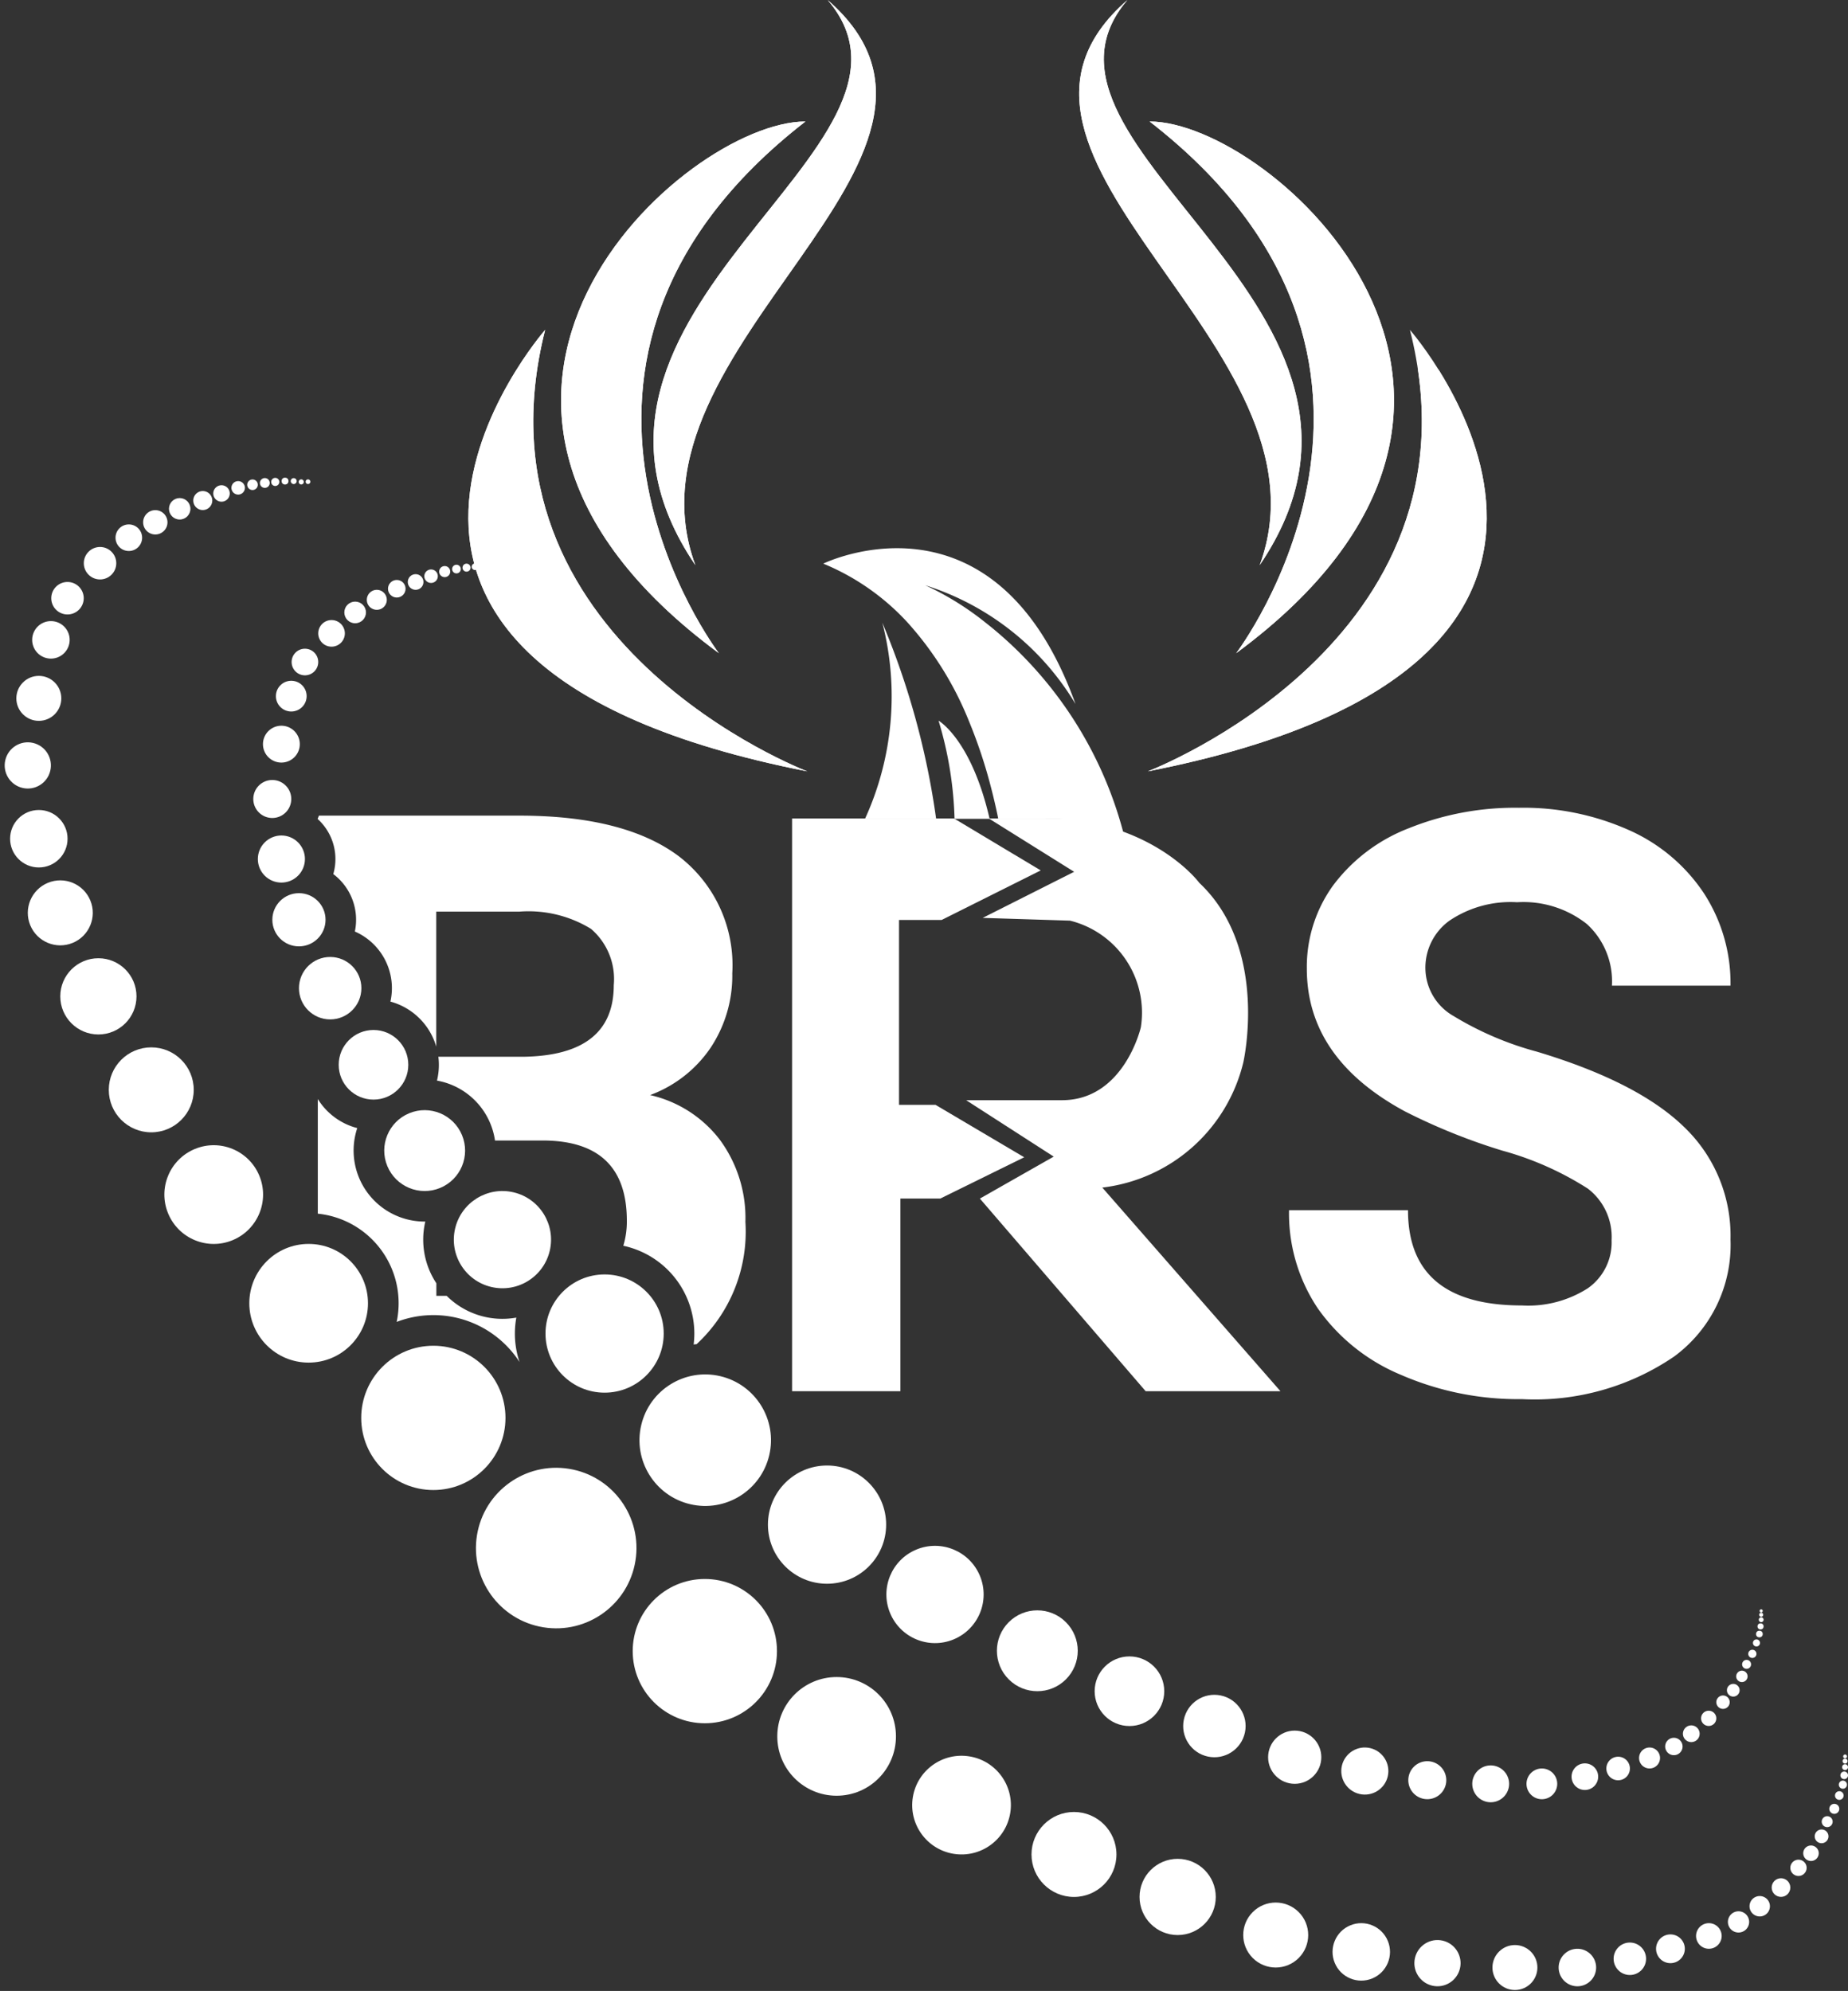 <svg xmlns="http://www.w3.org/2000/svg" xmlns:xlink="http://www.w3.org/1999/xlink" width="97.332" height="104.844" viewBox="0 0 97.332 104.844">
  <rect x="0" y="0" width="97.332" height="104.844" fill="#333333" stroke="none"/>
  <defs>
    <clipPath id="clip-path">
      <path id="Path_50" data-name="Path 50" d="M622.341,471.562s-17.973-6.838-13.805-23.249c0,0-15.369,17.518,13.805,23.249" transform="translate(-604.49 -448.313)" fill="#fff" clip-rule="evenodd"/>
    </clipPath>
    <clipPath id="clip-path-2">
      <path id="Path_52" data-name="Path 52" d="M687.3,291.143c-6.382,0-22.727,14.587-4.558,28,0,0-11.722-15.369,4.558-28" transform="translate(-674.429 -291.143)" fill="#fff" clip-rule="evenodd"/>
    </clipPath>
    <clipPath id="clip-path-3">
      <path id="Path_54" data-name="Path 54" d="M753.375,199.5c6.668,7.794-16.129,16.246-6.968,29.761-4.269-11.547,16.525-21.443,6.968-29.761" transform="translate(-744.204 -199.5)" fill="#fff" clip-rule="evenodd"/>
    </clipPath>
    <clipPath id="clip-path-4">
      <path id="Path_56" data-name="Path 56" d="M1130.863,448.313c4.168,16.411-13.806,23.249-13.806,23.249,29.175-5.73,13.806-23.249,13.806-23.249" transform="translate(-1117.057 -448.313)" fill="#fff" clip-rule="evenodd"/>
    </clipPath>
    <clipPath id="clip-path-5">
      <path id="Path_58" data-name="Path 58" d="M1074.786,229.261c9.161-13.515-13.637-21.966-6.968-29.761-9.557,8.317,11.237,18.214,6.968,29.761" transform="translate(-1065.277 -199.5)" fill="#fff" clip-rule="evenodd"/>
    </clipPath>
    <clipPath id="clip-path-6">
      <path id="Path_60" data-name="Path 60" d="M1118.456,291.143c16.281,12.633,4.558,28,4.558,28,18.169-13.415,1.823-28-4.558-28" transform="translate(-1118.456 -291.143)" fill="#fff" clip-rule="evenodd"/>
    </clipPath>
  </defs>
  <g id="Group_19" data-name="Group 19" transform="translate(-251.173 -199.5)">
    <g id="Group_1" data-name="Group 1" transform="translate(319.069 242.034)">
      <path id="Path_1" data-name="Path 1" d="M1240.656,831.5a3.205,3.205,0,0,0-1.249-2.716,16.392,16.392,0,0,0-4.5-2,31.824,31.824,0,0,1-5.141-2.071q-5.163-2.789-5.162-7.514a7.318,7.318,0,0,1,1.384-4.382,9.031,9.031,0,0,1,3.976-3.008,14.966,14.966,0,0,1,5.818-1.082,13.624,13.624,0,0,1,5.787,1.176,9.217,9.217,0,0,1,3.945,3.32,8.688,8.688,0,0,1,1.405,4.871h-6.245a4.087,4.087,0,0,0-1.312-3.237,5.391,5.391,0,0,0-3.684-1.155,5.758,5.758,0,0,0-3.559.968,3.053,3.053,0,0,0-1.27,2.55,2.924,2.924,0,0,0,1.488,2.477,16.809,16.809,0,0,0,4.382,1.873q5.328,1.6,7.764,3.976a7.918,7.918,0,0,1,2.436,5.912,7.294,7.294,0,0,1-2.977,6.172,13.031,13.031,0,0,1-8.014,2.238,15.474,15.474,0,0,1-6.37-1.28,10.078,10.078,0,0,1-4.382-3.507,8.981,8.981,0,0,1-1.509-5.162h6.266q0,5.017,5.995,5.016a5.832,5.832,0,0,0,3.476-.905A2.946,2.946,0,0,0,1240.656,831.5Z" transform="translate(-1223.671 -808.724)" fill="#fff"/>
    </g>
    <g id="Group_4" data-name="Group 4" transform="translate(251.173 224.653)">
      <g id="Group_2" data-name="Group 2" transform="translate(0)">
        <circle id="Ellipse_1" data-name="Ellipse 1" cx="4.227" cy="4.227" r="4.227" transform="translate(24.445 59.863) rotate(-80.783)" fill="#fff"/>
        <circle id="Ellipse_2" data-name="Ellipse 2" cx="3.799" cy="3.799" r="3.799" transform="translate(33.324 57.996)" fill="#fff"/>
        <circle id="Ellipse_3" data-name="Ellipse 3" cx="3.799" cy="3.799" r="3.799" transform="translate(19.025 45.714)" fill="#fff"/>
        <circle id="Ellipse_4" data-name="Ellipse 4" cx="3.125" cy="3.125" r="3.125" transform="translate(40.939 63.16)" fill="#fff"/>
        <circle id="Ellipse_5" data-name="Ellipse 5" cx="3.125" cy="3.125" r="3.125" transform="translate(13.131 40.352)" fill="#fff"/>
        <circle id="Ellipse_6" data-name="Ellipse 6" cx="2.599" cy="2.599" r="2.599" transform="matrix(0.16, -0.987, 0.987, 0.16, 47.662, 72.053)" fill="#fff"/>
        <circle id="Ellipse_7" data-name="Ellipse 7" cx="2.599" cy="2.599" r="2.599" transform="translate(7.861 36.347) rotate(-22.5)" fill="#fff"/>
        <circle id="Ellipse_8" data-name="Ellipse 8" cx="2.237" cy="2.237" r="2.237" transform="translate(54.328 70.266)" fill="#fff"/>
        <circle id="Ellipse_9" data-name="Ellipse 9" cx="2.237" cy="2.237" r="2.237" transform="translate(5.73 30.001)" fill="#fff"/>
        <circle id="Ellipse_10" data-name="Ellipse 10" cx="2.007" cy="2.007" r="2.007" transform="translate(60.019 72.733)" fill="#fff"/>
        <circle id="Ellipse_11" data-name="Ellipse 11" cx="2.007" cy="2.007" r="2.007" transform="translate(3.175 25.308)" fill="#fff"/>
        <circle id="Ellipse_12" data-name="Ellipse 12" cx="1.711" cy="1.711" r="1.711" transform="translate(64.771 76.746) rotate(-45)" fill="#fff"/>
        <circle id="Ellipse_13" data-name="Ellipse 13" cx="1.711" cy="1.711" r="1.711" transform="translate(0.94 21.992) rotate(-22.5)" fill="#fff"/>
        <circle id="Ellipse_14" data-name="Ellipse 14" cx="1.513" cy="1.513" r="1.513" transform="translate(69.72 76.815) rotate(-22.5)" fill="#fff"/>
        <circle id="Ellipse_15" data-name="Ellipse 15" cx="1.513" cy="1.513" r="1.513" transform="translate(0.532 17.501)" fill="#fff"/>
        <circle id="Ellipse_16" data-name="Ellipse 16" cx="1.217" cy="1.217" r="1.217" transform="matrix(0.23, -0.973, 0.973, 0.23, 74.246, 79.131)" fill="#fff"/>
        <circle id="Ellipse_17" data-name="Ellipse 17" cx="1.217" cy="1.217" r="1.217" transform="translate(0 16.059) rotate(-76.717)" fill="#fff"/>
        <circle id="Ellipse_18" data-name="Ellipse 18" cx="1.184" cy="1.184" r="1.184" transform="translate(78.605 77.273)" fill="#fff"/>
        <circle id="Ellipse_19" data-name="Ellipse 19" cx="1.184" cy="1.184" r="1.184" transform="translate(0.861 10.439)" fill="#fff"/>
        <path id="Path_2" data-name="Path 2" d="M1428.979,1670.389a.987.987,0,1,1-.987-.987A.987.987,0,0,1,1428.979,1670.389Z" transform="translate(-1344.913 -1591.932)" fill="#fff"/>
        <path id="Path_3" data-name="Path 3" d="M277.418,668.977a.987.987,0,1,1-.987-.987A.987.987,0,0,1,277.418,668.977Z" transform="translate(-273.749 -660.435)" fill="#fff"/>
        <circle id="Ellipse_20" data-name="Ellipse 20" cx="0.855" cy="0.855" r="0.855" transform="translate(84.987 77.141)" fill="#fff"/>
        <path id="Path_4" data-name="Path 4" d="M291.6,639.318a.855.855,0,1,1-.855-.855A.855.855,0,0,1,291.6,639.318Z" transform="translate(-287.19 -632.969)" fill="#fff"/>
        <circle id="Ellipse_21" data-name="Ellipse 21" cx="0.855" cy="0.855" r="0.855" transform="translate(4.414 3.651)" fill="#fff"/>
        <path id="Path_5" data-name="Path 5" d="M339.818,595.81a.7.7,0,1,1-.7-.7A.7.7,0,0,1,339.818,595.81Z" transform="translate(-332.333 -592.647)" fill="#fff"/>
        <circle id="Ellipse_22" data-name="Ellipse 22" cx="0.641" cy="0.641" r="0.641" transform="translate(7.539 1.711)" fill="#fff"/>
        <circle id="Ellipse_23" data-name="Ellipse 23" cx="0.565" cy="0.565" r="0.565" transform="translate(8.899 1.075)" fill="#fff"/>
        <path id="Path_6" data-name="Path 6" d="M397.86,570.332a.5.5,0,1,1-.5-.5A.5.5,0,0,1,397.86,570.332Z" transform="translate(-386.68 -569.126)" fill="#fff"/>
        <path id="Path_7" data-name="Path 7" d="M412.952,565.941a.433.433,0,1,1-.433-.433A.433.433,0,0,1,412.952,565.941Z" transform="translate(-400.852 -565.108)" fill="#fff"/>
        <circle id="Ellipse_24" data-name="Ellipse 24" cx="0.356" cy="0.356" r="0.356" transform="translate(12.188 0.181)" fill="#fff"/>
        <path id="Path_8" data-name="Path 8" d="M438.242,561.428a.278.278,0,1,1-.278-.278A.278.278,0,0,1,438.242,561.428Z" transform="translate(-424.664 -561.054)" fill="#fff"/>
        <path id="Path_9" data-name="Path 9" d="M447.782,560.348a.258.258,0,1,1-.258-.258A.258.258,0,0,1,447.782,560.348Z" transform="translate(-433.576 -560.068)" fill="#fff"/>
        <circle id="Ellipse_25" data-name="Ellipse 25" cx="0.214" cy="0.214" r="0.214" transform="translate(14.283 0.011)" fill="#fff"/>
        <circle id="Ellipse_26" data-name="Ellipse 26" cx="0.181" cy="0.181" r="0.181" transform="translate(14.831)" fill="#fff"/>
        <path id="Path_10" data-name="Path 10" d="M470.824,560.285a.156.156,0,1,1-.156-.156A.156.156,0,0,1,470.824,560.285Z" transform="translate(-455.199 -560.104)" fill="#fff"/>
        <path id="Path_11" data-name="Path 11" d="M476.786,561.215a.134.134,0,1,1-.134-.134A.134.134,0,0,1,476.786,561.215Z" transform="translate(-460.786 -560.99)" fill="#fff"/>
        <circle id="Ellipse_27" data-name="Ellipse 27" cx="0.123" cy="0.123" r="0.123" transform="translate(16.099 0.091)" fill="#fff"/>
        <path id="Path_12" data-name="Path 12" d="M1502.022,1659.322a.757.757,0,1,1-.757-.757A.757.757,0,0,1,1502.022,1659.322Z" transform="translate(-1413.285 -1581.852)" fill="#fff"/>
        <path id="Path_13" data-name="Path 13" d="M1532.013,1650.758a.674.674,0,1,1-.674-.674A.674.674,0,0,1,1532.013,1650.758Z" transform="translate(-1441.335 -1573.963)" fill="#fff"/>
        <path id="Path_14" data-name="Path 14" d="M1555.812,1641.69a.559.559,0,1,1-.559-.559A.559.559,0,0,1,1555.812,1641.69Z" transform="translate(-1463.687 -1565.635)" fill="#fff"/>
        <path id="Path_15" data-name="Path 15" d="M1572.1,1630.2a.537.537,0,1,1-.537-.537A.537.537,0,0,1,1572.1,1630.2Z" transform="translate(-1478.88 -1554.97)" fill="#fff"/>
        <circle id="Ellipse_28" data-name="Ellipse 28" cx="0.43" cy="0.43" r="0.43" transform="translate(94.294 72.777)" fill="#fff"/>
        <circle id="Ellipse_29" data-name="Ellipse 29" cx="0.491" cy="0.491" r="0.491" transform="translate(93.312 73.755)" fill="#fff"/>
        <path id="Path_16" data-name="Path 16" d="M1612.328,1591.909a.408.408,0,1,1-.408-.409A.408.408,0,0,1,1612.328,1591.909Z" transform="translate(-1516.537 -1519.469)" fill="#fff"/>
        <path id="Path_17" data-name="Path 17" d="M1620.912,1579.769a.362.362,0,1,1-.362-.362A.362.362,0,0,1,1620.912,1579.769Z" transform="translate(-1524.609 -1508.22)" fill="#fff"/>
        <path id="Path_18" data-name="Path 18" d="M1626.1,1569.682a.288.288,0,1,1-.288-.288A.288.288,0,0,1,1626.1,1569.682Z" transform="translate(-1529.576 -1498.906)" fill="#fff"/>
        <path id="Path_19" data-name="Path 19" d="M1631.708,1560.352a.263.263,0,1,1-.263-.263A.263.263,0,0,1,1631.708,1560.352Z" transform="translate(-1534.835 -1490.251)" fill="#fff"/>
        <circle id="Ellipse_30" data-name="Ellipse 30" cx="0.228" cy="0.228" r="0.228" transform="translate(96.646 69.172)" fill="#fff"/>
        <circle id="Ellipse_31" data-name="Ellipse 31" cx="0.215" cy="0.215" r="0.215" transform="translate(96.847 68.613)" fill="#fff"/>
        <path id="Path_20" data-name="Path 20" d="M1640.084,1535.977a.2.2,0,1,1-.2-.2A.2.2,0,0,1,1640.084,1535.977Z" transform="translate(-1542.752 -1467.641)" fill="#fff"/>
        <path id="Path_21" data-name="Path 21" d="M1641.179,1530.36a.154.154,0,1,1-.154-.154A.154.154,0,0,1,1641.179,1530.36Z" transform="translate(-1543.848 -1462.454)" fill="#fff"/>
        <path id="Path_22" data-name="Path 22" d="M1641.483,1526.131a.13.13,0,1,1-.13-.13A.13.13,0,0,1,1641.483,1526.131Z" transform="translate(-1544.176 -1458.544)" fill="#fff"/>
        <path id="Path_23" data-name="Path 23" d="M1641.846,1522.965a.1.1,0,1,1-.1-.1A.1.1,0,0,1,1641.846,1522.965Z" transform="translate(-1544.568 -1455.626)" fill="#fff"/>
      </g>
      <g id="Group_3" data-name="Group 3" transform="translate(13.067 4.507)">
        <circle id="Ellipse_32" data-name="Ellipse 32" cx="3.463" cy="3.463" r="3.463" transform="translate(19.911 48.755) rotate(-76.718)" fill="#fff"/>
        <circle id="Ellipse_33" data-name="Ellipse 33" cx="3.113" cy="3.113" r="3.113" transform="translate(27.379 47.514)" fill="#fff"/>
        <circle id="Ellipse_34" data-name="Ellipse 34" cx="3.113" cy="3.113" r="3.113" transform="translate(15.664 37.452)" fill="#fff"/>
        <circle id="Ellipse_35" data-name="Ellipse 35" cx="2.56" cy="2.56" r="2.56" transform="matrix(0.924, -0.383, 0.383, 0.924, 32.833, 52.92)" fill="#fff"/>
        <circle id="Ellipse_36" data-name="Ellipse 36" cx="2.56" cy="2.56" r="2.56" transform="translate(10.316 37.523) rotate(-76.717)" fill="#fff"/>
        <circle id="Ellipse_37" data-name="Ellipse 37" cx="2.129" cy="2.129" r="2.129" transform="translate(38.557 57.27) rotate(-45)" fill="#fff"/>
        <circle id="Ellipse_38" data-name="Ellipse 38" cx="2.129" cy="2.129" r="2.129" transform="translate(6.518 29.778) rotate(-22.5)" fill="#fff"/>
        <circle id="Ellipse_39" data-name="Ellipse 39" cx="1.833" cy="1.833" r="1.833" transform="translate(44.587 57.567)" fill="#fff"/>
        <circle id="Ellipse_40" data-name="Ellipse 40" cx="1.833" cy="1.833" r="1.833" transform="translate(4.772 24.579)" fill="#fff"/>
        <circle id="Ellipse_41" data-name="Ellipse 41" cx="1.644" cy="1.644" r="1.644" transform="matrix(0.204, -0.979, 0.979, 0.204, 48.949, 62.507)" fill="#fff"/>
        <circle id="Ellipse_42" data-name="Ellipse 42" cx="1.644" cy="1.644" r="1.644" transform="translate(2.679 20.734)" fill="#fff"/>
        <circle id="Ellipse_43" data-name="Ellipse 43" cx="1.401" cy="1.401" r="1.401" transform="translate(53.723 61.474)" fill="#fff"/>
        <circle id="Ellipse_44" data-name="Ellipse 44" cx="1.401" cy="1.401" r="1.401" transform="translate(1.277 17.374)" fill="#fff"/>
        <circle id="Ellipse_45" data-name="Ellipse 45" cx="1.24" cy="1.24" r="1.24" transform="translate(57.325 64.525) rotate(-76.718)" fill="#fff"/>
        <circle id="Ellipse_46" data-name="Ellipse 46" cx="1.24" cy="1.24" r="1.24" transform="translate(0 15.577) rotate(-45)" fill="#fff"/>
        <path id="Path_24" data-name="Path 24" d="M1315.6,1529a1,1,0,1,1-1-1A1,1,0,0,1,1315.6,1529Z" transform="translate(-1252.493 -1464.915)" fill="#fff"/>
        <path id="Path_25" data-name="Path 25" d="M444.341,788.869a1,1,0,1,1-1-1A1,1,0,0,1,444.341,788.869Z" transform="translate(-442.067 -776.454)" fill="#fff"/>
        <path id="Path_26" data-name="Path 26" d="M1363.794,1532.066a.97.97,0,1,1-.97-.97A.97.97,0,0,1,1363.794,1532.066Z" transform="translate(-1297.378 -1467.789)" fill="#fff"/>
        <path id="Path_27" data-name="Path 27" d="M451.493,747.8a.97.97,0,1,1-.97-.97A.97.97,0,0,1,451.493,747.8Z" transform="translate(-448.77 -738.273)" fill="#fff"/>
        <path id="Path_28" data-name="Path 28" d="M1404.389,1534.22a.809.809,0,1,1-.808-.808A.808.808,0,0,1,1404.389,1534.22Z" transform="translate(-1335.439 -1469.943)" fill="#fff"/>
        <path id="Path_29" data-name="Path 29" d="M460.949,713.793a.809.809,0,1,1-.808-.809A.808.808,0,0,1,460.949,713.793Z" transform="translate(-457.866 -706.794)" fill="#fff"/>
        <circle id="Ellipse_47" data-name="Ellipse 47" cx="0.701" cy="0.701" r="0.701" transform="translate(69.705 63.199)" fill="#fff"/>
        <circle id="Ellipse_48" data-name="Ellipse 48" cx="0.701" cy="0.701" r="0.701" transform="translate(2.292 4.501)" fill="#fff"/>
        <circle id="Ellipse_49" data-name="Ellipse 49" cx="0.701" cy="0.701" r="0.701" transform="translate(3.694 2.992)" fill="#fff"/>
        <circle id="Ellipse_50" data-name="Ellipse 50" cx="0.57" cy="0.57" r="0.57" transform="translate(5.068 2.021)" fill="#fff"/>
        <path id="Path_30" data-name="Path 30" d="M528.966,644.927a.526.526,0,1,1-.526-.526A.526.526,0,0,1,528.966,644.927Z" transform="translate(-521.661 -643)" fill="#fff"/>
        <circle id="Ellipse_51" data-name="Ellipse 51" cx="0.463" cy="0.463" r="0.463" transform="translate(7.368 0.88)" fill="#fff"/>
        <circle id="Ellipse_52" data-name="Ellipse 52" cx="0.413" cy="0.413" r="0.413" transform="translate(8.41 0.575)" fill="#fff"/>
        <path id="Path_31" data-name="Path 31" d="M571.989,629.379a.355.355,0,1,1-.355-.355A.355.355,0,0,1,571.989,629.379Z" transform="translate(-561.997 -628.696)" fill="#fff"/>
        <circle id="Ellipse_53" data-name="Ellipse 53" cx="0.292" cy="0.292" r="0.292" transform="translate(10.063 0.148)" fill="#fff"/>
        <path id="Path_32" data-name="Path 32" d="M592.709,625.681a.228.228,0,1,1-.228-.228A.228.228,0,0,1,592.709,625.681Z" transform="translate(-581.507 -625.374)" fill="#fff"/>
        <path id="Path_33" data-name="Path 33" d="M600.524,624.8a.211.211,0,1,1-.211-.211A.211.211,0,0,1,600.524,624.8Z" transform="translate(-588.808 -624.567)" fill="#fff"/>
        <path id="Path_34" data-name="Path 34" d="M607.4,624.631a.175.175,0,1,1-.175-.175A.175.175,0,0,1,607.4,624.631Z" transform="translate(-595.271 -624.447)" fill="#fff"/>
        <circle id="Ellipse_54" data-name="Ellipse 54" cx="0.148" cy="0.148" r="0.148" transform="translate(12.228)" fill="#fff"/>
        <circle id="Ellipse_55" data-name="Ellipse 55" cx="0.128" cy="0.128" r="0.128" transform="translate(12.623 0.02)" fill="#fff"/>
        <circle id="Ellipse_56" data-name="Ellipse 56" cx="0.109" cy="0.109" r="0.109" transform="translate(12.967 0.075)" fill="#fff"/>
        <circle id="Ellipse_57" data-name="Ellipse 57" cx="0.101" cy="0.101" r="0.101" transform="translate(13.267 0.075)" fill="#fff"/>
        <path id="Path_35" data-name="Path 35" d="M1464.232,1525.153a.62.62,0,1,1-.62-.62A.62.62,0,0,1,1464.232,1525.153Z" transform="translate(-1391.454 -1461.684)" fill="#fff"/>
        <path id="Path_36" data-name="Path 36" d="M1488.8,1518.137a.552.552,0,1,1-.552-.552A.552.552,0,0,1,1488.8,1518.137Z" transform="translate(-1414.435 -1455.221)" fill="#fff"/>
        <path id="Path_37" data-name="Path 37" d="M1508.3,1510.708a.458.458,0,1,1-.458-.458A.458.458,0,0,1,1508.3,1510.708Z" transform="translate(-1432.748 -1448.398)" fill="#fff"/>
        <path id="Path_38" data-name="Path 38" d="M1521.647,1501.3a.44.44,0,1,1-.44-.44A.44.44,0,0,1,1521.647,1501.3Z" transform="translate(-1445.196 -1439.661)" fill="#fff"/>
        <path id="Path_39" data-name="Path 39" d="M1546.66,1478.692a.353.353,0,1,1-.353-.353A.353.353,0,0,1,1546.66,1478.692Z" transform="translate(-1468.625 -1418.715)" fill="#fff"/>
        <circle id="Ellipse_58" data-name="Ellipse 58" cx="0.402" cy="0.402" r="0.402" transform="translate(76.526 60.426)" fill="#fff"/>
        <circle id="Ellipse_59" data-name="Ellipse 59" cx="0.335" cy="0.335" r="0.335" transform="translate(77.887 59.013)" fill="#fff"/>
        <path id="Path_40" data-name="Path 40" d="M1561.635,1459.978a.3.3,0,1,1-.3-.3A.3.3,0,0,1,1561.635,1459.978Z" transform="translate(-1482.659 -1401.36)" fill="#fff"/>
        <path id="Path_41" data-name="Path 41" d="M1565.889,1451.714a.236.236,0,1,1-.236-.236A.236.236,0,0,1,1565.889,1451.714Z" transform="translate(-1486.729 -1393.729)" fill="#fff"/>
        <path id="Path_42" data-name="Path 42" d="M1570.48,1444.07a.216.216,0,1,1-.216-.216A.216.216,0,0,1,1570.48,1444.07Z" transform="translate(-1491.037 -1386.638)" fill="#fff"/>
        <path id="Path_43" data-name="Path 43" d="M1573.928,1436.224a.186.186,0,1,1-.186-.186A.186.186,0,0,1,1573.928,1436.224Z" transform="translate(-1494.298 -1379.367)" fill="#fff"/>
        <circle id="Ellipse_60" data-name="Ellipse 60" cx="0.176" cy="0.176" r="0.176" transform="translate(79.422 56.212)" fill="#fff"/>
        <circle id="Ellipse_61" data-name="Ellipse 61" cx="0.16" cy="0.16" r="0.16" transform="translate(79.499 55.826)" fill="#fff"/>
        <path id="Path_44" data-name="Path 44" d="M1578.24,1419.5a.126.126,0,1,1-.126-.126A.126.126,0,0,1,1578.24,1419.5Z" transform="translate(-1498.421 -1363.865)" fill="#fff"/>
        <path id="Path_45" data-name="Path 45" d="M1578.488,1416.034a.106.106,0,1,1-.106-.106A.106.106,0,0,1,1578.488,1416.034Z" transform="translate(-1498.69 -1360.661)" fill="#fff"/>
        <path id="Path_46" data-name="Path 46" d="M1578.786,1413.44a.082.082,0,1,1-.082-.082A.082.082,0,0,1,1578.786,1413.44Z" transform="translate(-1499.012 -1358.271)" fill="#fff"/>
      </g>
    </g>
    <g id="Group_5" data-name="Group 5" transform="translate(267.911 242.45)">
      <path id="Path_47" data-name="Path 47" d="M501.541,1042.339a5.4,5.4,0,0,0-6.47-2.11,4.741,4.741,0,0,0-4.154-5.7v-6.039a3.458,3.458,0,0,0,2.078,1.532,3.742,3.742,0,0,0,3.551,4.923h.033a4.162,4.162,0,0,0,.583,3.249v.661h.542a4.159,4.159,0,0,0,3.669,1.147,4.768,4.768,0,0,0-.076.837A4.711,4.711,0,0,0,501.541,1042.339Z" transform="translate(-490.917 -1013.567)" fill="#fff"/>
      <path id="Path_48" data-name="Path 48" d="M513.439,836.082a8.078,8.078,0,0,1-2.572,6.437c-.052,0-.1.01-.154.016a4.859,4.859,0,0,0,.036-.577,4.734,4.734,0,0,0-3.741-4.623,4.405,4.405,0,0,0,.186-1.316q0-4.163-4.309-4.226H500.25a3.75,3.75,0,0,0-3.056-3.155,3.462,3.462,0,0,0,.1-.834,3.326,3.326,0,0,0-.027-.423h4.513q4.726-.083,4.725-3.768a3.48,3.48,0,0,0-1.2-2.967,6.3,6.3,0,0,0-3.777-.906h-4.372v7.11a3.458,3.458,0,0,0-2.414-2.373,3.253,3.253,0,0,0-1.873-3.69,3.009,3.009,0,0,0-1.136-3.025,2.847,2.847,0,0,0-.822-2.9v-.014c.023-.054.045-.108.065-.164h10.552q5.515,0,8.368,2.113a7.224,7.224,0,0,1,2.851,6.192,6.847,6.847,0,0,1-1.145,3.924,6.613,6.613,0,0,1-3.184,2.487,6.4,6.4,0,0,1,3.674,2.352A6.959,6.959,0,0,1,513.439,836.082Z" transform="translate(-490.917 -814.683)" fill="#fff"/>
    </g>
    <g id="Group_7" data-name="Group 7" transform="translate(275.84 216.871)">
      <path id="Path_49" data-name="Path 49" d="M622.341,471.562s-17.973-6.838-13.805-23.249c0,0-15.369,17.518,13.805,23.249" transform="translate(-604.49 -448.313)" fill="#fff" fill-rule="evenodd"/>
      <g id="Group_6" data-name="Group 6" transform="translate(0 0)" clip-path="url(#clip-path)">
        <rect id="Rectangle_1" data-name="Rectangle 1" width="29.174" height="23.248" transform="translate(-11.323 0)" fill="#fff"/>
      </g>
    </g>
    <g id="Group_9" data-name="Group 9" transform="translate(280.723 205.898)">
      <path id="Path_51" data-name="Path 51" d="M687.3,291.143c-6.382,0-22.727,14.587-4.558,28,0,0-11.722-15.369,4.558-28" transform="translate(-674.429 -291.143)" fill="#fff" fill-rule="evenodd"/>
      <g id="Group_8" data-name="Group 8" clip-path="url(#clip-path-2)">
        <rect id="Rectangle_2" data-name="Rectangle 2" width="22.727" height="28.002" transform="translate(-9.857 0)" fill="#fff"/>
      </g>
    </g>
    <g id="Group_11" data-name="Group 11" transform="translate(285.594 199.5)">
      <path id="Path_53" data-name="Path 53" d="M753.375,199.5c6.668,7.794-16.129,16.246-6.968,29.761-4.269-11.547,16.525-21.443,6.968-29.761" transform="translate(-744.204 -199.5)" fill="#fff" fill-rule="evenodd"/>
      <g id="Group_10" data-name="Group 10" clip-path="url(#clip-path-3)">
        <rect id="Rectangle_3" data-name="Rectangle 3" width="25.686" height="29.761" transform="translate(-6.958)" fill="#fff"/>
      </g>
    </g>
    <g id="Group_13" data-name="Group 13" transform="translate(311.626 216.871)">
      <path id="Path_55" data-name="Path 55" d="M1130.863,448.313c4.168,16.411-13.806,23.249-13.806,23.249,29.175-5.73,13.806-23.249,13.806-23.249" transform="translate(-1117.057 -448.313)" fill="#fff" fill-rule="evenodd"/>
      <g id="Group_12" data-name="Group 12" transform="translate(0 0)" clip-path="url(#clip-path-4)">
        <rect id="Rectangle_4" data-name="Rectangle 4" width="29.175" height="23.248" transform="translate(-2.742 2.097)" fill="#fff"/>
      </g>
    </g>
    <g id="Group_15" data-name="Group 15" transform="translate(308.011 199.5)">
      <path id="Path_57" data-name="Path 57" d="M1074.786,229.261c9.161-13.515-13.637-21.966-6.968-29.761-9.557,8.317,11.237,18.214,6.968,29.761" transform="translate(-1065.277 -199.5)" fill="#fff" fill-rule="evenodd"/>
      <g id="Group_14" data-name="Group 14" clip-path="url(#clip-path-5)">
        <rect id="Rectangle_5" data-name="Rectangle 5" width="25.686" height="29.761" transform="translate(-7.017)" fill="#fff"/>
      </g>
    </g>
    <g id="Group_17" data-name="Group 17" transform="translate(311.723 205.898)">
      <path id="Path_59" data-name="Path 59" d="M1118.456,291.143c16.281,12.633,4.558,28,4.558,28,18.169-13.415,1.823-28-4.558-28" transform="translate(-1118.456 -291.143)" fill="#fff" fill-rule="evenodd"/>
      <g id="Group_16" data-name="Group 16" clip-path="url(#clip-path-6)">
        <rect id="Rectangle_6" data-name="Rectangle 6" width="22.727" height="28.002" transform="translate(0 0)" fill="#fff"/>
      </g>
    </g>
    <path id="Path_61" data-name="Path 61" d="M848.713,816.849v30.159h5.706V836.864h2.1l4.42-2.174-4.673-2.762h-1.92v-9.736h2.246l5.217-2.608-4.565-2.735Z" transform="translate(-555.822 -574.248)" fill="#fff"/>
    <path id="Path_62" data-name="Path 62" d="M981.241,816.849l4.492,2.808-4.818,2.427,4.6.145a4.993,4.993,0,0,1,3.731,5.615s-.879,3.84-4.153,3.84h-5.049l4.614,2.971-3.89,2.21,8.731,10.144h7.1l-9.383-10.723a8.688,8.688,0,0,0,7.427-6.593s1.377-5.977-2.319-9.455c0,0-2.1-2.862-7.028-3.387Z" transform="translate(-677.986 -574.248)" fill="#fff"/>
    <g id="Group_18" data-name="Group 18" transform="translate(294.534 228.368)">
      <path id="Path_63" data-name="Path 63" d="M903.726,679.478h3.746a41.323,41.323,0,0,0-2.834-10.33A15.524,15.524,0,0,1,903.726,679.478Z" transform="translate(-901.528 -665.227)" fill="#fff"/>
      <path id="Path_64" data-name="Path 64" d="M959.223,743.081h0a19.607,19.607,0,0,1,.842,5.169h1.847C960.947,744.059,959.223,743.081,959.223,743.081Z" transform="translate(-953.151 -733.998)" fill="#fff"/>
      <path id="Path_65" data-name="Path 65" d="M881.086,617.141c-.1-.08-.2-.158-.293-.233a15.3,15.3,0,0,0-3.176-1.969,14.2,14.2,0,0,1,7.912,6.252c-4.265-11.82-13.284-7.391-13.284-7.391a12.465,12.465,0,0,1,4.447,3.109,17.413,17.413,0,0,1,3.216,5.162,26.325,26.325,0,0,1,1.178,3.541c.142.547.267,1.091.376,1.628h3.231a15.418,15.418,0,0,1,3.352.707A20.84,20.84,0,0,0,881.086,617.141Z" transform="translate(-872.245 -612.987)" fill="#fff"/>
    </g>
  </g>
</svg>
